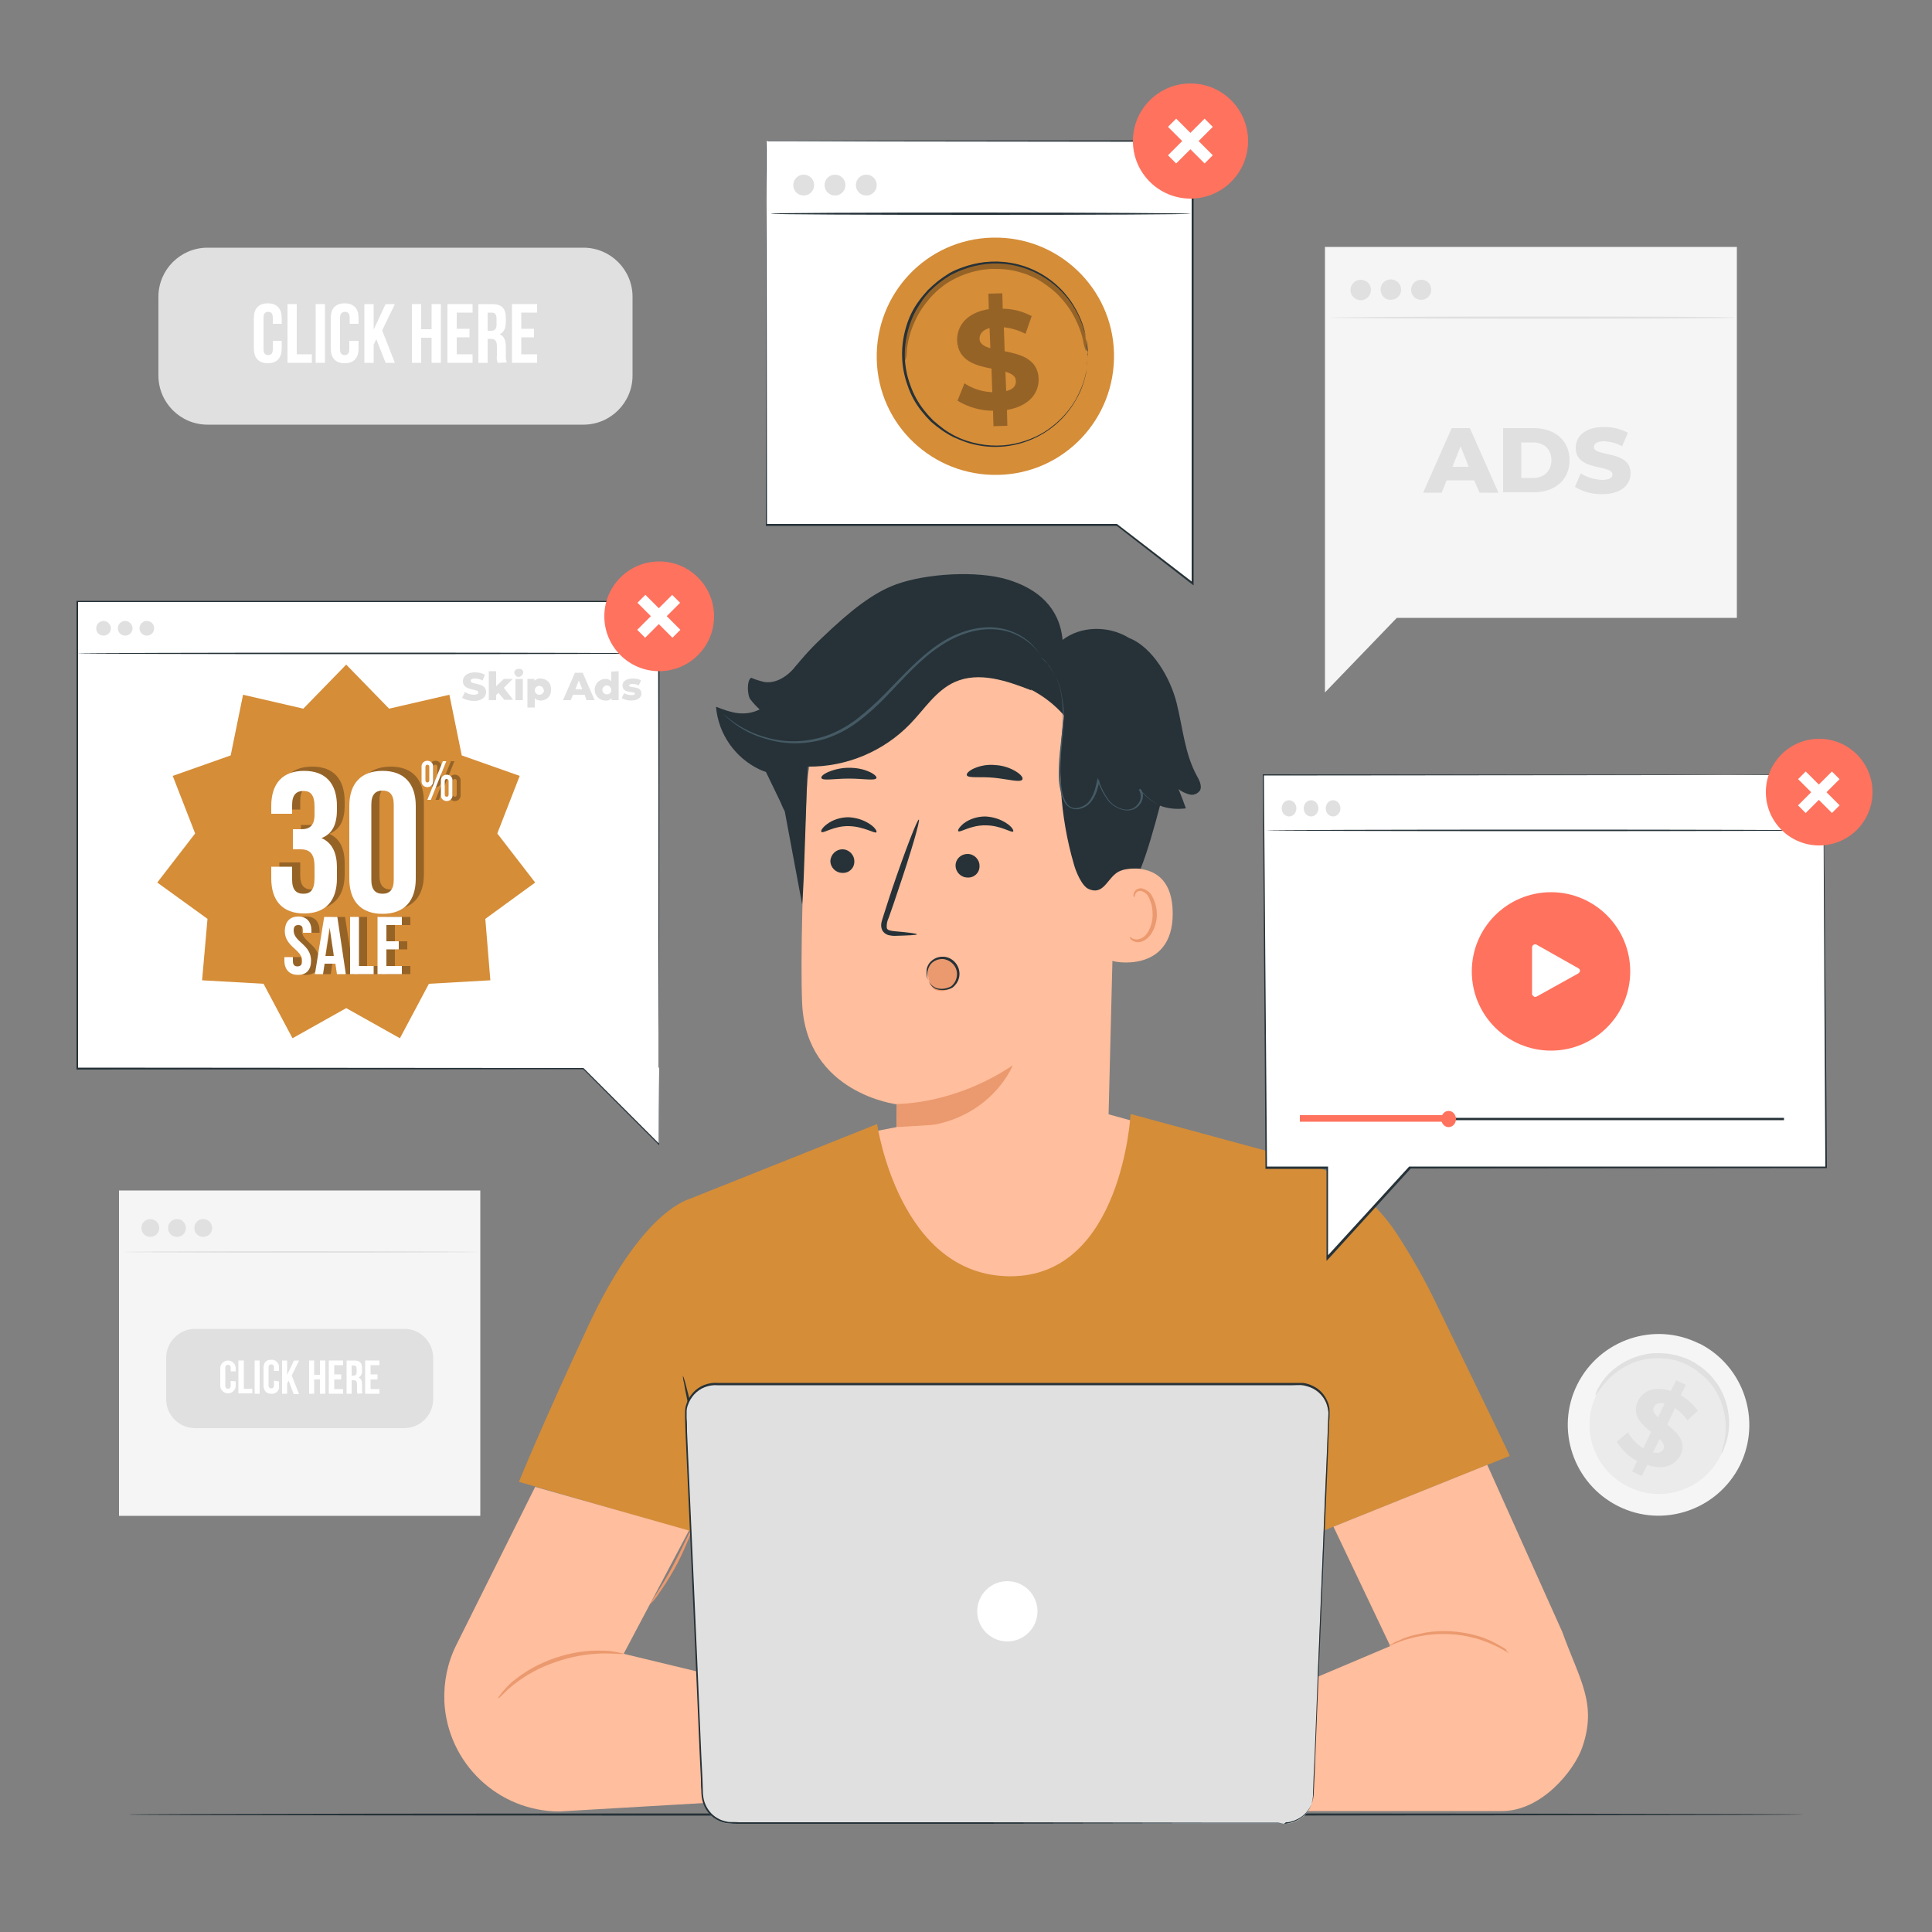 <?xml version="1.0" encoding="utf-8"?>
<!-- Generator: Adobe Illustrator 24.0.1, SVG Export Plug-In . SVG Version: 6.00 Build 0)  -->
<svg version="1.1" id="Layer_1" xmlns="http://www.w3.org/2000/svg" xmlns:xlink="http://www.w3.org/1999/xlink" x="0px" y="0px"
	 viewBox="0 0 500 500" style="enable-background:new 0 0 500 500;" xml:space="preserve">
<rect x="0" y="0" width="500" height="500" fill="#808080" stroke="none"/>
<style type="text/css">
	.st0{fill:#F5F5F5;}
	.st1{fill:#E0E0E0;}
	.st2{fill:#FFFFFF;}
	.st3{fill:#EBEBEB;}
	.st4{fill:#263238;}
	.st5{fill:#FFBE9D;}
	.st6{fill:#EB996E;}
	.st7{fill:#455A64;}
	.st8{fill:#D58D38;}
	.st9{fill:#FF725E;}
	.st10{opacity:0.3;}
</style>
<g id="freepik--background-complete--inject-52">
	<rect x="30.8" y="308.1" class="st0" width="93.5" height="84.2"/>
	<path class="st1" d="M50.5,343.9h54.1c4.2,0,7.5,3.4,7.5,7.5v10.7c0,4.2-3.4,7.5-7.5,7.5H50.5c-4.2,0-7.5-3.4-7.5-7.5v-10.7
		C43,347.3,46.4,343.9,50.5,343.9z"/>
	<path class="st1" d="M123.8,324c0,0.1-20.6,0.2-46,0.2s-46-0.1-46-0.2s20.6-0.2,46-0.2S123.8,323.9,123.8,324z"/>
	<path class="st1" d="M41.2,317.8c0,1.3-1,2.3-2.3,2.3c-1.3,0-2.3-1-2.3-2.3c0-1.3,1-2.3,2.3-2.3S41.2,316.5,41.2,317.8L41.2,317.8z
		"/>
	<path class="st1" d="M48.1,317.8c0,1.3-1,2.3-2.3,2.3c-1.3,0-2.3-1-2.3-2.3s1-2.3,2.3-2.3c0,0,0,0,0,0
		C47,315.4,48.1,316.5,48.1,317.8C48.1,317.8,48.1,317.8,48.1,317.8z"/>
	<path class="st1" d="M54.9,317.8c0,1.3-1,2.3-2.3,2.3c-1.3,0-2.3-1-2.3-2.3c0-1.3,1-2.3,2.3-2.3S54.9,316.5,54.9,317.8L54.9,317.8z
		"/>
	<path class="st2" d="M61,357.5v1.1c0,1.1-0.9,2-2,2s-2-0.9-2-2v-4.5c0-1.1,0.9-2,2-2s2,0.9,2,2v0.8h-1.3v-0.9
		c0-0.6-0.3-0.8-0.7-0.8s-0.7,0.2-0.7,0.8v4.6c0,0.6,0.3,0.8,0.7,0.8s0.7-0.2,0.7-0.8v-1.2L61,357.5z"/>
	<path class="st2" d="M61.8,352.1h1.3v7.3h2.2v1.2h-3.6V352.1z"/>
	<path class="st2" d="M65.9,352.1h1.3v8.6h-1.3V352.1z"/>
	<path class="st2" d="M72.2,357.5v1.1c0.2,1-0.5,2-1.6,2.1c-0.1,0-0.3,0-0.4,0c-1.3,0-2-0.8-2-2.2v-4.5c0-1.4,0.7-2.1,2-2.1
		c1-0.1,1.9,0.7,2,1.7c0,0.1,0,0.3,0,0.4v0.8h-1.3v-0.9c0-0.6-0.3-0.8-0.7-0.8s-0.7,0.2-0.7,0.8v4.6c0,0.6,0.3,0.8,0.7,0.8
		s0.7-0.2,0.7-0.8v-1.2L72.2,357.5z"/>
	<path class="st2" d="M74.7,357.3l-0.4,0.8v2.6H73v-8.6h1.3v3.7l1.8-3.7h1.3l-1.9,3.9l1.9,4.8h-1.4L74.7,357.3z"/>
	<path class="st2" d="M81.3,360.7h-1.3v-8.6h1.3v3.7h1.5v-3.7h1.4v8.6h-1.4V357h-1.5V360.7z"/>
	<path class="st2" d="M86.5,355.7h1.8v1.3h-1.8v2.5h2.3v1.2h-3.7v-8.6h3.7v1.2h-2.3V355.7z"/>
	<path class="st2" d="M92.5,360.7c-0.1-0.3-0.1-0.7-0.1-1v-1.4c0-0.8-0.3-1.1-0.9-1.1H91v3.5h-1.3v-8.6h2c1.4,0,2,0.6,2,2v0.7
		c0.1,0.7-0.3,1.4-0.9,1.7c0.7,0.3,0.9,0.9,0.9,1.8v1.3c0,0.3,0,0.7,0.1,1L92.5,360.7z M91,353.4v2.6h0.5c0.5,0,0.8-0.2,0.8-0.9
		v-0.8c0-0.6-0.2-0.9-0.7-0.9L91,353.4z"/>
	<path class="st2" d="M95.9,355.7h1.8v1.3h-1.8v2.5h2.3v1.2h-3.7v-8.6h3.7v1.2h-2.3V355.7z"/>
	<path class="st1" d="M53.7,64.1H151c7,0,12.7,5.7,12.7,12.7v20.4c0,7-5.7,12.7-12.7,12.7H53.7c-7,0-12.7-5.7-12.7-12.7V76.8
		C41,69.8,46.7,64.1,53.7,64.1z"/>
	<path class="st2" d="M72.9,88.2v2c0,2.4-1.2,3.8-3.6,3.8s-3.6-1.4-3.6-3.8v-7.9c0-2.4,1.2-3.8,3.6-3.8s3.6,1.4,3.6,3.8v1.5h-2.3
		v-1.6c0-1.1-0.5-1.5-1.2-1.5s-1.2,0.4-1.2,1.5v8.2c0,1.1,0.5,1.5,1.2,1.5s1.2-0.4,1.2-1.5v-2.2H72.9z"/>
	<path class="st2" d="M74.4,78.7h2.4v13h3.9v2.2h-6.3V78.7z"/>
	<path class="st2" d="M81.7,78.7h2.4v15.2h-2.4V78.7z"/>
	<path class="st2" d="M92.8,88.2v2c0,2.4-1.2,3.8-3.6,3.8s-3.6-1.4-3.6-3.8v-7.9c0-2.4,1.2-3.8,3.6-3.8s3.6,1.4,3.6,3.8v1.5h-2.3
		v-1.6c0-1.1-0.5-1.5-1.2-1.5S88,81.1,88,82.2v8.2c0,1.1,0.5,1.5,1.2,1.5s1.2-0.4,1.2-1.5v-2.2H92.8z"/>
	<path class="st2" d="M97.4,87.8l-0.7,1.4v4.7h-2.4V78.7h2.4v6.6l3.1-6.6h2.4l-3.3,6.8l3.3,8.4h-2.4L97.4,87.8z"/>
	<path class="st2" d="M109,93.9h-2.4V78.7h2.4v6.5h2.7v-6.5h2.4v15.2h-2.4v-6.5H109V93.9z"/>
	<path class="st2" d="M118.2,85.1h3.3v2.2h-3.3v4.4h4.1v2.2h-6.5V78.7h6.5v2.2h-4.1V85.1z"/>
	<path class="st2" d="M128.8,93.9c-0.2-0.6-0.3-1.2-0.2-1.9v-2.4c0-1.4-0.5-1.9-1.6-1.9h-0.8v6.2h-2.4V78.7h3.6
		c2.5,0,3.5,1.2,3.5,3.5v1.2c0,1.6-0.5,2.6-1.6,3.1c1.2,0.5,1.6,1.7,1.6,3.2V92c0,0.6,0,1.3,0.3,1.8L128.8,93.9z M126.2,80.9v4.7
		h0.9c0.9,0,1.4-0.4,1.4-1.6v-1.5c0-1.1-0.4-1.6-1.2-1.6L126.2,80.9z"/>
	<path class="st2" d="M134.9,85.1h3.3v2.2h-3.3v4.4h4.1v2.2h-6.5V78.7h6.5v2.2h-4.1V85.1z"/>
	<polygon class="st0" points="342.9,63.9 342.9,159.9 342.9,179.2 361.5,159.9 449.5,159.9 449.5,63.9 	"/>
	<path class="st1" d="M449,82.2c0,0.2-23.5,0.3-52.5,0.3S344,82.3,344,82.2s23.5-0.3,52.5-0.3S449,82,449,82.2z"/>
	<path class="st1" d="M354.8,75c0,1.5-1.2,2.7-2.6,2.7c-1.5,0-2.7-1.2-2.7-2.6c0-1.5,1.2-2.7,2.6-2.7c0,0,0,0,0,0
		C353.6,72.4,354.8,73.5,354.8,75z"/>
	<path class="st1" d="M362.6,75c0,1.5-1.2,2.6-2.7,2.6c-1.5,0-2.6-1.2-2.6-2.7c0-1.5,1.2-2.6,2.7-2.6c0,0,0,0,0,0
		C361.5,72.4,362.6,73.5,362.6,75z"/>
	<path class="st1" d="M370.4,75c0,1.5-1.2,2.6-2.6,2.6c-1.5,0-2.6-1.2-2.6-2.6c0-1.5,1.2-2.6,2.6-2.6
		C369.3,72.4,370.4,73.5,370.4,75z"/>
	<path class="st1" d="M381.5,124.3h-7.1l-1.3,3.2h-4.8l7.4-16.7h4.7l7.4,16.7h-4.9L381.5,124.3z M380.1,120.8l-2.1-5.3l-2.1,5.3
		H380.1z"/>
	<path class="st1" d="M389,110.8h7.9c5.5,0,9.3,3.2,9.3,8.3s-3.8,8.3-9.3,8.3H389V110.8z M396.7,123.7c2.8,0,4.8-1.7,4.8-4.6
		s-1.9-4.6-4.8-4.6h-3v9.2L396.7,123.7z"/>
	<path class="st1" d="M407.6,126l1.5-3.5c1.7,1.1,3.6,1.6,5.5,1.7c2,0,2.7-0.6,2.7-1.4c0-2.7-9.5-0.7-9.5-6.9c0-3,2.4-5.4,7.4-5.4
		c2.1,0,4.2,0.5,6.1,1.5l-1.5,3.5c-1.4-0.8-3-1.2-4.6-1.3c-2,0-2.7,0.7-2.7,1.5c0,2.6,9.5,0.7,9.5,6.8c0,2.9-2.4,5.4-7.4,5.4
		C412.1,127.9,409.7,127.3,407.6,126z"/>
	<path class="st0" d="M450.3,379.2c-5.8,11.6-19.9,16.4-31.5,10.6c-11.6-5.8-16.4-19.9-10.6-31.5c5.8-11.6,19.9-16.4,31.5-10.6
		c0,0,0,0,0.1,0C451.3,353.5,456,367.6,450.3,379.2z"/>
	<path class="st3" d="M445.3,376.7c-4.4,8.9-15.2,12.5-24,8c-8.9-4.4-12.5-15.2-8-24c4.4-8.9,15.2-12.5,24-8c0,0,0,0,0,0
		C446.1,357.1,449.7,367.8,445.3,376.7z"/>
	<path class="st1" d="M445.5,376.2c0.1-0.7,0.3-1.4,0.5-2.1c0.9-3.2,0.8-6.6-0.1-9.8c-0.4-1.5-1-2.9-1.8-4.2
		c-0.9-1.5-1.9-2.8-3.2-3.9c-0.7-0.6-1.4-1.2-2.1-1.7c-0.8-0.5-1.6-1-2.4-1.4c-0.8-0.4-1.7-0.7-2.6-1c-0.9-0.2-1.7-0.4-2.6-0.5
		c-0.9-0.1-1.7-0.1-2.6-0.1c-0.8,0-1.7,0.1-2.5,0.2c-1.5,0.3-3,0.7-4.4,1.4c-3,1.4-5.6,3.6-7.5,6.3c-0.8,1.1-1.2,1.8-1.3,1.8
		c0.1-0.7,0.4-1.5,0.8-2.1c1-1.8,2.3-3.4,3.9-4.7c2.4-2,5.2-3.3,8.2-3.9c0.9-0.2,1.8-0.3,2.7-0.3c0.9,0,1.9,0,2.8,0.1
		c1,0.1,1.9,0.3,2.8,0.5c1,0.3,1.9,0.6,2.8,1c0.9,0.4,1.8,0.9,2.6,1.5c0.8,0.5,1.6,1.1,2.3,1.8c0.7,0.6,1.3,1.3,1.9,2.1
		c0.6,0.7,1.1,1.4,1.5,2.2c0.8,1.4,1.4,3,1.8,4.6c0.3,1.4,0.5,2.8,0.5,4.2c0,2-0.3,4.1-1.1,6C446,375.5,445.6,376.2,445.5,376.2z"/>
	<path class="st1" d="M426.3,379.1l-1.4,2.9l-2.5-1.2l1.3-2.7c-2.2-1.1-4-2.9-5.3-5l2.9-2.4c1,1.7,2.3,3.1,4,4.1l2-4.2
		c-2.5-2-5.1-4.4-3.4-8c1.3-2.7,4.3-4,8.5-2.6l1.4-2.8l2.5,1.2l-1.3,2.7c1.7,1,3.2,2.3,4.4,4l-2.7,2.5c-0.9-1.3-1.9-2.3-3.2-3.2
		l-2,4.3c2.5,2,5.1,4.4,3.4,7.9C433.5,379.2,430.5,380.6,426.3,379.1z M429.1,366.8l1.7-3.6c-1.5-0.3-2.4,0.1-2.8,1
		S428.2,366,429.1,366.8L429.1,366.8z M430.5,375c0.4-0.9-0.1-1.7-1-2.6l-1.7,3.5C429.3,376.2,430.1,375.8,430.5,375L430.5,375z"/>
</g>
<g id="freepik--Desk--inject-52">
	<path class="st4" d="M466.8,469.6c0,0.1-97,0.3-216.8,0.3s-216.8-0.1-216.8-0.3s97-0.3,216.8-0.3S466.8,469.4,466.8,469.6z"/>
</g>
<g id="freepik--Character--inject-52">
	<path class="st5" d="M288.9,208.4l-2.3,92.1c-0.4,15.7-4.1,38.6-28.9,36.9l0,0c-21.4-3.1-26.3-23.6-25.9-38.2
		c0.2-6.9,0.3-12.7,0.3-13.4c0,0-23.4-2.8-24.5-26c-0.5-11.2,0.2-34.5,1.2-55.5c1-22.6,19.2-40.6,41.8-41.4l2.2-0.1
		C277,163.3,290.1,184.2,288.9,208.4z"/>
	<path class="st6" d="M232.1,285.7c0,0,14.7,0.3,30-10c0,0-6.8,17.3-30.1,16L232.1,285.7z"/>
	<path class="st4" d="M248,215.1c0.4,0.5,3.2-1.6,7.1-1.5c3.9,0,6.7,2,7.1,1.6c0.2-0.2-0.2-1.1-1.5-2c-1.7-1.2-3.7-1.8-5.7-1.9
		c-2,0-4,0.6-5.6,1.8C248.2,214.1,247.8,214.9,248,215.1z"/>
	<path class="st4" d="M247.3,224c0,1.7,1.4,3.1,3.1,3.1c1.7,0.1,3.1-1.2,3.1-2.9c0,0,0-0.1,0-0.1c0-1.7-1.4-3.1-3.1-3.1
		C248.7,221,247.3,222.3,247.3,224C247.3,223.9,247.3,224,247.3,224z"/>
	<path class="st4" d="M237.3,241.8c0-0.2-2.2-0.5-5.8-0.8c-0.9-0.1-1.8-0.2-2-0.8c-0.1-0.9,0.1-1.9,0.5-2.7c0.8-2.2,1.6-4.6,2.4-7
		c3.4-10,5.8-18.3,5.4-18.4s-3.5,7.9-6.9,17.9c-0.8,2.5-1.6,4.8-2.3,7.1c-0.3,1.1-0.9,2.2-0.3,3.6c0.3,0.6,0.9,1.1,1.6,1.3
		c0.5,0.1,1,0.2,1.6,0.2C235,242.1,237.3,242,237.3,241.8z"/>
	<path class="st4" d="M250.2,200.6c0.3,0.9,3.5,0.3,7.2,0.7s6.8,1.3,7.2,0.4c0.2-0.4-0.3-1.2-1.6-2c-1.6-1-3.5-1.6-5.4-1.7
		c-1.9-0.2-3.8,0.1-5.6,0.9C250.7,199.5,250.1,200.2,250.2,200.6z"/>
	<path class="st4" d="M212.6,201.4c0.4,0.7,3.4,0.1,7.1,0.1s6.7,0.6,7.1-0.1c0.2-0.3-0.4-1-1.7-1.6c-1.7-0.8-3.5-1.1-5.4-1.1
		c-1.9,0-3.7,0.4-5.4,1.1C213,200.4,212.4,201,212.6,201.4z"/>
	<path class="st5" d="M287.6,225.7c0.4-0.2,15.8-5.3,15.9,10.6s-15.9,12.7-16,12.2S287.6,225.7,287.6,225.7z"/>
	<path class="st6" d="M292.4,242.5c0.1,0,0.3,0.2,0.7,0.4c0.7,0.3,1.4,0.3,2.1,0c1.7-0.6,3.1-3.3,3.1-6.2c0-1.4-0.2-2.7-0.8-4
		c-0.3-1-1.1-1.8-2.1-2.1c-0.7-0.2-1.3,0.2-1.6,0.8c-0.2,0.4-0.1,0.8-0.2,0.8s-0.4-0.3-0.2-0.9c0.1-0.4,0.3-0.7,0.6-1
		c0.4-0.3,1-0.5,1.5-0.4c1.3,0.3,2.4,1.2,2.9,2.5c0.7,1.4,1,2.9,1,4.4c-0.1,3.2-1.7,6.2-4,6.9c-0.9,0.3-1.8,0.1-2.5-0.4
		C292.4,242.9,292.3,242.5,292.4,242.5z"/>
	<path class="st4" d="M309.7,200.7c-3.1-5.7-3.6-12.4-5.2-18.8s-6.2-14.4-12.3-16.8c-5.4-3.3-12.5-3.1-17.2,0.5
		c-0.8-8.3-6.3-13.2-14.2-15.6s-21-1.6-28.8,1.2c-6.1,2.2-12,6.9-19.3,13.9c-3.1,2.9-5.9,6.1-8.5,9.5l-7.8,21.4l5.6,11.6
		c0.3,0.8,0.7,1.6,1.1,2.4l0,0l4.5,24.1c0.6-6.5,1-29.2,1.5-35.7c9.9,0.1,19.5-3.9,26.4-11c3.7-3.8,6.7-8.7,11.6-10.9
		c6.3-2.8,13.5-0.3,19.9,2.2l-0.3-0.3c3.3,1.7,6.3,4,8.7,6.8c-1.9,12.8-1.1,26,2.5,38.4c0.5,1.9,2.1,5.8,3.9,6.5
		c3.5,1.5,4.6-2.1,6.8-3.9c1.6-1.4,4-1.5,6.6-1.4c1.6-3.9,3.5-10.5,5-16.3c2.1,0.8,4.4,1,6.7,0.7c-0.6-1.7-1.2-3.3-1.9-5
		c0.8,0.7,1.8,1.1,2.8,1.4c1.1,0.3,2.2-0.2,2.8-1.1C311.1,203.4,310.4,201.9,309.7,200.7z"/>
	<path class="st7" d="M269.2,170c0.8,0.7,1.6,1.4,2.2,2.2c1.8,2.3,2.9,5,3.3,7.8c0.3,2,0.4,3.9,0.4,5.9c-0.1,2.1-0.3,4.4-0.6,6.8
		c-0.3,2.5-0.5,5.1-0.5,7.6c0,1.3,0.1,2.7,0.4,4c0.2,1.4,0.7,2.8,1.5,3.9c0.8,0.9,2,1.4,3.2,1.2c1.1-0.2,2.2-0.7,3-1.6
		c1.6-1.7,2-3.9,2.5-5.8l-0.5,0.1c0.6,1.8,1.5,3.5,2.6,5c1.1,1.4,2.7,2.3,4.4,2.6c0.8,0.1,1.7,0,2.4-0.3c0.7-0.3,1.3-0.9,1.7-1.5
		c0.4-0.6,0.6-1.3,0.6-2c0-0.7-0.2-1.3-0.7-1.8l-0.2,0.2c1.3,1.6,3,3,4.8,3.9c0.5,0.2,1,0.5,1.5,0.7c0.2,0.1,0.4,0.1,0.5,0.2
		c-0.2-0.1-0.3-0.2-0.5-0.2c-0.3-0.2-0.9-0.4-1.5-0.7c-1.8-1-3.4-2.4-4.7-4l-0.3,0.2c0.7,1,0.7,2.4,0,3.4c-0.4,0.6-0.9,1.1-1.5,1.4
		c-0.7,0.3-1.4,0.4-2.2,0.3c-1.6-0.3-3.1-1.2-4.1-2.5c-1.1-1.5-1.9-3.1-2.5-4.9l-0.3-0.8l-0.2,0.8c-0.4,1.9-0.9,4-2.3,5.6
		c-0.7,0.7-1.7,1.2-2.7,1.4c-1,0.2-2.1-0.2-2.7-1c-0.8-1.1-1.2-2.4-1.4-3.7c-0.2-1.3-0.3-2.6-0.4-3.9c0-2.5,0.1-5,0.4-7.5
		c0.2-2.4,0.5-4.7,0.5-6.9c0.1-2-0.1-4-0.5-6c-0.4-2.9-1.6-5.6-3.5-7.9C270.9,171.3,270.1,170.6,269.2,170z"/>
	<path class="st4" d="M212.6,215.3c0.4,0.5,3.2-1.6,7.1-1.5s6.7,2,7.1,1.6c0.2-0.2-0.2-1.1-1.5-2c-1.7-1.2-3.7-1.8-5.7-1.9
		c-2,0-4,0.6-5.6,1.8C212.8,214.2,212.3,215.1,212.6,215.3z"/>
	<path class="st4" d="M214.9,222.8c0,1.7,1.4,3.1,3.1,3.1c1.7,0.1,3.1-1.2,3.1-2.9c0,0,0-0.1,0-0.1c0-1.7-1.4-3.1-3.1-3.1
		C216.4,219.8,215,221.1,214.9,222.8C214.9,222.8,214.9,222.8,214.9,222.8z"/>
	<path class="st4" d="M206.2,172.1c-2,2.6-5.1,4.9-8.4,4.4c-1.2-0.3-2.3-0.6-3.4-1.1c-1.2,0.7-1,4.6-0.2,5.6
		c0.7,0.9,1.5,1.8,2.4,2.6c-3.9,1.9-7.3,0.9-11.3-0.7c0.6,7.1,5,13.3,11.4,16.3c2,0.9,4.5,1.4,6.4,0.3c1.7-1,2.4-3,2.9-4.9
		c2-6.9,3.1-14.1,3.4-21.2L206.2,172.1z"/>
	<path class="st6" d="M240.7,249.6c0.6-1,1.6-1.7,2.8-1.7c1.1,0,2-0.1,2.8,0.6c1.5,1.5,2,3.8,1.1,5.7c-1,1.9-3.3,2.8-5.3,2
		c-1.9-0.9-2.6-5.7-1.3-7.4"/>
	<path class="st4" d="M240,253.1c0.2,0.3,0.3,0.6,0.4,0.9c0.4,0.8,1.1,1.4,1.9,1.7c1.3,0.4,2.6,0.2,3.8-0.4c1.7-1.3,2.1-3.8,0.8-5.5
		c-0.7-0.9-1.6-1.4-2.7-1.6c-1.3-0.1-2.6,0.4-3.4,1.4c-0.5,0.7-0.8,1.6-0.8,2.5C239.9,252.7,240.1,253.1,240,253.1
		c-0.1,0-0.1-0.1-0.1-0.3c-0.1-0.2-0.1-0.5-0.1-0.8c-0.1-1,0.1-1.9,0.7-2.7c0.9-1.2,2.3-1.8,3.8-1.7c2.4,0.2,4.2,2.4,4,4.8
		c-0.1,1.3-0.8,2.4-1.8,3.2c-1.3,0.7-2.8,0.8-4.1,0.4c-0.9-0.3-1.7-1.1-2-2c-0.1-0.2-0.2-0.5-0.2-0.7C240,253.2,240,253.1,240,253.1
		z"/>
	<path class="st7" d="M269.4,169.9c-0.7-1.1-1.4-2.1-2.4-3c-2.6-2.3-5.9-3.8-9.3-4c-2.4-0.2-4.8,0.1-7.1,0.8c-2.6,0.8-5.1,2-7.4,3.6
		c-4.9,3.2-9.1,8-13.8,12.9c-2.3,2.4-4.7,4.6-7.4,6.6c-2.5,1.9-5.2,3.3-8.1,4.3c-5,1.6-10.4,1.7-15.4,0.2c-3.4-0.9-6.6-2.5-9.3-4.7
		l-1.3-1.1c-0.4-0.3-0.6-0.6-0.9-0.9l-0.5-0.5c-0.1-0.1-0.2-0.2-0.2-0.2l0.2,0.2l0.5,0.5c0.2,0.2,0.5,0.5,0.9,0.8l1.3,1
		c2.8,2.1,5.9,3.6,9.3,4.5c5,1.4,10.2,1.2,15.1-0.4c2.9-1,5.6-2.5,8-4.3c2.6-2,5-4.2,7.3-6.5c4.7-4.8,9-9.6,13.9-12.9
		c2.3-1.6,4.8-2.8,7.5-3.6c2.3-0.7,4.8-1,7.2-0.8c3.5,0.3,6.9,1.8,9.4,4.2c0.7,0.7,1.3,1.4,1.8,2.2c0.1,0.3,0.3,0.5,0.4,0.6
		S269.4,169.9,269.4,169.9z"/>
	<polygon class="st5" points="223.2,293.4 232,291.7 286.6,288.3 298.2,291.5 296.7,319.8 270.4,336.5 244.9,336 228.8,321.4 
		225.3,307 	"/>
	<path class="st8" d="M372,338c-3.1-6.5-6.6-12.7-10.5-18.7c-6.3-9.6-15.8-16.6-26.9-19.6l-42-11.4c0,0-2.2,42-31.1,42
		S227,290.9,227,290.9l-48.6,19.4c-1.7,0.6-12.9,4.5-26.1,32.7c-12.5,26.8-18,40.5-18,40.5l50.1,14.5l3.1,45.1l-1.1,25.7l152.1-0.3
		l-0.9-29.4l0.6-45.1l1.9,3.1l50.6-20.3C390.8,376.7,384.3,363.4,372,338z"/>
	<path class="st4" d="M339,365.2c0.2,0,0.1,16.3-0.3,36.4s-0.9,36.4-1.1,36.4s-0.1-16.3,0.3-36.4S338.8,365.2,339,365.2z"/>
	<path class="st4" d="M176.7,356c0.3,0.5,0.4,1.1,0.6,1.7c0.3,1.1,0.7,2.7,1.2,4.6c0.9,3.9,2.1,9.4,3.2,15.5s1.9,11.6,2.4,15.6
		c0.2,2,0.4,3.6,0.5,4.8c0.1,0.6,0.1,1.2,0.1,1.8c-0.2-0.6-0.3-1.1-0.4-1.7c-0.2-1.3-0.4-2.9-0.8-4.7c-0.6-4-1.5-9.5-2.6-15.6
		s-2.2-11.5-3-15.5c-0.4-1.9-0.7-3.4-0.9-4.7C176.8,357.2,176.8,356.6,176.7,356z"/>
	<path class="st5" d="M138.5,384.8l-20.4,40.9c-2.3,4.6-3.3,9.6-3.1,14.7l0,0c0.8,15.9,13.9,28.4,29.8,28.4l58.4-3.4l2.6-26.7
		L161.4,428l16.9-31.9L138.5,384.8z"/>
	<path class="st6" d="M161.4,428c0,0.2-2-0.1-5.2-0.1c-4.2,0.1-8.4,0.8-12.3,2.2c-4,1.3-7.7,3.3-11,5.9c-2.5,2-3.7,3.6-3.9,3.5
		s0.2-0.5,0.7-1.2c0.8-1,1.7-2,2.7-2.9c3.3-2.8,7.1-4.9,11.2-6.3c4.1-1.4,8.4-2.1,12.7-1.9c1.3,0,2.6,0.2,3.9,0.5
		C160.5,427.7,161,427.9,161.4,428z"/>
	<path class="st6" d="M178.9,395.9c-0.2,1.1-0.5,2.1-1,3.1c-1,2.4-2.1,4.8-3.4,7.1c-1.3,2.3-2.7,4.5-4.2,6.6
		c-0.6,0.9-1.3,1.8-2.1,2.5c-0.2-0.1,2.8-4.1,5.7-9.5S178.7,395.8,178.9,395.9z"/>
	<path class="st5" d="M388.7,468.7h-68.6v-25.9l39.7-16.8l-14.7-30.9l39.8-16l19.4,43.2c4.5,12.5,9.1,18.5,5.2,29.9
		C407.4,458.2,399,468.7,388.7,468.7z"/>
	<path class="st5" d="M194.4,437.2h11.4c0,0,25.8-9.3,31.1-8.4c4.8,0.8,22.3,12.4,25.7,14.7c0.4,0.3,0.7,0.6,0.8,1.1l0,0
		c0.7,1.9-0.2,4-2.1,4.8l-0.4,0.1l0.1,0.5c0.2,0.7,0.3,1.4,0.3,2.1c-0.1,1.4-1.3,2.4-2.7,2.3c-0.8-0.1-1.6-0.5-2-1.2l0.7,1.2
		c0.3,0.5,0.4,1,0.4,1.6l-0.1,1.1c-0.1,1.2-0.9,2.2-2,2.6l0,0c-1.1,0.3-2.2,0-3-0.8c-2.2-2.4-7-7.3-10.3-7.9
		c-3.5-0.4-7.1-0.6-10.6-0.5c-1.5,0-2.8,0.9-3.3,2.3l0,0c1.9,0.1,15.3,7.1,20.1,9.6c1.5,0.7,2.5,2.2,2.8,3.8c0.2,1.5-0.6,3-3.5,2.4
		c-6.3-1.5-17.6-6.7-17.6-6.7s-5.9-1.7-9.6,1c-5.3,3.8-7.8,5.1-12.4,3.6c-2.8-0.9-5.5-2.2-8-3.7l-9-0.9
		C191.2,461.8,182.7,440.5,194.4,437.2z"/>
	<path class="st6" d="M228.5,441.6c0,0.1,1.8-0.5,4.9-0.7c8-0.5,15.7,2.8,20.9,8.9c1,1.3,2,2.6,2.9,4c-0.1-0.4-0.3-0.8-0.6-1.2
		c-0.6-1.1-1.3-2.1-2-3c-5.1-6.4-13-9.7-21.2-9c-1.2,0.1-2.4,0.3-3.6,0.6C229.3,441.3,228.9,441.4,228.5,441.6z"/>
	<path class="st6" d="M231.2,435.3c1.6-0.5,3.3-0.8,5.1-0.9c4.1,0,8.2,1.1,11.7,3.3c3.5,2.2,6.7,4.9,9.5,8l2.6,2.8
		c0.3,0.4,0.6,0.7,1,1c-0.3-0.4-0.5-0.8-0.9-1.1c-0.6-0.7-1.4-1.7-2.5-2.9c-2.7-3.2-5.9-5.9-9.5-8.2c-3.6-2.2-7.8-3.4-12-3.2
		c-1.3,0.1-2.5,0.3-3.8,0.7c-0.3,0.1-0.7,0.2-1,0.4C231.3,435.2,231.2,435.3,231.2,435.3z"/>
	<path class="st5" d="M336.9,438h-11.5c0,0-25.8-9.3-31.1-8.4c-4.8,0.8-22.3,12.4-25.7,14.7c-0.4,0.3-0.7,0.6-0.8,1.1l0,0
		c-0.7,1.9,0.2,4,2.1,4.8l0.4,0.1l-0.1,0.5c-0.2,0.7-0.3,1.4-0.3,2.1c0.1,1.4,1.3,2.4,2.7,2.3c0.8-0.1,1.6-0.5,2-1.2l-0.7,1.2
		c-0.3,0.5-0.4,1-0.4,1.6l0.1,1.1c0.1,1.2,0.9,2.2,2,2.6l0,0c1.1,0.4,2.2,0,3-0.8c2.2-2.5,7-7.3,10.3-7.9c3.5-0.4,7.1-0.6,10.6-0.5
		c1.5,0,2.8,0.9,3.3,2.3l0,0c-1.9,0.1-15.3,7.1-20.1,9.6c-1.5,0.7-2.5,2.2-2.8,3.8c-0.2,1.5,0.6,3,3.5,2.4
		c6.3-1.5,17.6-6.7,17.6-6.7s5.9-1.7,9.6,1c5.3,3.8,7.8,5.1,12.4,3.6c2.8-0.9,5.5-2.2,8-3.7l9-0.9C340,462.6,348.5,441.3,336.9,438z
		"/>
	<path class="st6" d="M302.8,442.4c0,0.1-1.8-0.5-4.9-0.7c-8-0.6-15.8,2.8-20.9,8.9c-2,2.3-2.8,4-2.9,4c0.1-0.4,0.3-0.8,0.6-1.2
		c0.6-1.1,1.3-2.1,2-3c5.1-6.4,13-9.7,21.2-9c1.2,0.1,2.4,0.3,3.6,0.6C301.9,442.1,302.3,442.2,302.8,442.4z"/>
	<path class="st6" d="M300,436.1c-1.6-0.5-3.3-0.8-5-0.9c-4.1,0-8.2,1.1-11.7,3.3c-3.5,2.2-6.7,4.9-9.5,8l-2.6,2.8
		c-0.3,0.4-0.6,0.7-1,1c0.3-0.4,0.5-0.8,0.9-1.1c0.6-0.7,1.4-1.7,2.5-2.9c2.7-3.2,5.9-5.9,9.5-8.2c3.6-2.2,7.8-3.4,12-3.2
		c1.3,0.1,2.5,0.3,3.7,0.7c0.3,0.1,0.7,0.2,1,0.4C299.8,436,299.9,436.1,300,436.1z"/>
	<path class="st6" d="M390.5,427.8c-0.1,0.1-1.5-1-4.2-2.2c-0.7-0.3-1.4-0.6-2.2-0.9s-1.7-0.6-2.6-0.8c-4.1-1.1-8.4-1.3-12.6-0.7
		c-1,0.2-1.9,0.3-2.7,0.5c-0.8,0.2-1.6,0.4-2.3,0.6c-2.8,0.9-4.4,1.8-4.5,1.7c0.3-0.3,0.7-0.5,1.1-0.7c0.4-0.3,0.9-0.5,1.4-0.7
		c0.6-0.3,1.2-0.5,1.9-0.8c0.8-0.3,1.6-0.5,2.4-0.7c0.9-0.2,1.8-0.4,2.8-0.6c4.3-0.7,8.6-0.4,12.8,0.7c1,0.3,1.9,0.5,2.7,0.9
		c0.8,0.3,1.5,0.6,2.2,1c0.7,0.3,1.3,0.7,1.8,1c0.4,0.2,0.9,0.5,1.3,0.8C389.8,427.3,390.2,427.5,390.5,427.8z"/>
	<path class="st1" d="M332.3,472H189.4c-4.1,0-7.4-3.2-7.6-7.3l-4.3-98.4c-0.2-4.2,3.1-7.7,7.2-7.9c0.1,0,0.2,0,0.3,0h151.2
		c4.2,0,7.6,3.4,7.6,7.6c0,0.1,0,0.2,0,0.3l-4,98.4C339.7,468.8,336.3,472,332.3,472z"/>
	<path class="st4" d="M332.3,472c0.5,0,0.9-0.1,1.4-0.2c1.3-0.3,2.6-0.9,3.6-1.8c1.7-1.5,2.6-3.6,2.5-5.9c0.1-2.6,0.2-5.6,0.4-9
		c0.5-13.6,1.3-33.3,2.3-57.7c0.2-6.1,0.5-12.5,0.8-19.1c0.1-3.3,0.3-6.7,0.4-10.2c0-0.9,0.1-1.8,0.1-2.6c-0.1-0.9-0.3-1.7-0.6-2.5
		c-0.7-1.6-1.9-2.9-3.5-3.7c-0.8-0.4-1.6-0.6-2.5-0.8c-0.9-0.1-1.8,0-2.7,0h-40.3H189.2h-3.5c-1.1-0.1-2.3,0.1-3.3,0.5
		c-2.1,0.8-3.7,2.6-4.4,4.7c-0.2,0.5-0.3,1.1-0.3,1.6c0,0.5,0,1.1,0,1.7c0.1,1.1,0.1,2.3,0.1,3.4l0.3,6.8c0.4,9.1,0.8,18,1.2,26.7
		c0.8,17.5,1.5,34.4,2.2,50.5c0.1,2,0.2,4,0.3,6c0,1,0.1,2,0.1,3c0,1,0.1,1.9,0.4,2.9c0.6,1.8,1.8,3.4,3.5,4.3
		c0.8,0.5,1.7,0.7,2.6,0.9c0.9,0.1,1.9,0,2.8,0.1h22.2h39.9l57.7,0.1l15.7,0h4.1L332.3,472l-1.4-0.1h-4.1h-15.7l-57.7,0.1h-39.9
		h-22.2c-1,0-1.9,0-2.9-0.1c-3.1-0.4-5.6-2.5-6.5-5.5c-0.3-1-0.4-2-0.4-3c-0.1-1-0.1-2-0.1-3c-0.1-2-0.2-4-0.3-6
		c-0.7-16.1-1.4-33-2.2-50.5c-0.4-8.8-0.8-17.7-1.2-26.7c-0.1-2.3-0.2-4.5-0.3-6.8l-0.1-3.4c0-0.6,0-1.2,0-1.7
		c0-0.6,0.1-1.2,0.3-1.8c0.7-2.3,2.4-4.2,4.7-5.1c1.1-0.4,2.3-0.6,3.5-0.5h3.5h104.8h40.3c0.9,0,1.8,0,2.8,0
		c0.9,0.1,1.8,0.4,2.6,0.8c1.7,0.8,3,2.2,3.7,3.9c0.4,0.8,0.6,1.7,0.6,2.6c0,0.9,0,1.8-0.1,2.6c-0.1,3.5-0.3,6.9-0.4,10.2
		c-0.3,6.7-0.5,13-0.8,19.1c-1,24.3-1.9,44-2.4,57.7c-0.1,3.4-0.3,6.4-0.4,9c0,2.3-0.9,4.4-2.6,5.9c-1,0.9-2.3,1.5-3.6,1.8
		c-0.3,0.1-0.7,0.1-1,0.1L332.3,472z"/>
	<path class="st2" d="M268.5,417c0,4.3-3.5,7.8-7.8,7.8s-7.8-3.5-7.8-7.8c0-4.3,3.5-7.8,7.8-7.8h0C265,409.2,268.5,412.7,268.5,417z
		"/>
</g>
<g id="freepik--ad-3--inject-52">
	<polygon class="st2" points="471.9,200.6 326.9,200.6 327.7,302.2 343.5,302.2 343.5,325.6 365,302.2 472.6,302.2 	"/>
	<path class="st4" d="M471.9,200.6c0,0,0,0.6,0,1.8s0,3,0.1,5.3c0,4.7,0.1,11.5,0.2,20.3c0.1,17.6,0.4,43.1,0.6,74.1v0.2h-0.2
		L365,302.4l0.2-0.1l-21.4,23.5l-0.5,0.5v-24.1l0.3,0.3h-16.1v-0.3c-0.2-36.6-0.5-71.1-0.7-101.6v-0.2h0.2l104.9,0.1l29.6,0.1h7.8h2
		L471.9,200.6l-2.7-0.1h-7.9l-29.6,0.1l-104.8,0.1l0.2-0.2c0.2,30.5,0.5,65,0.8,101.6l-0.3-0.2h16.1v23.7l-0.5-0.2l21.4-23.4
		l0.1-0.1h0.2h107.7l-0.2,0.2c-0.2-31-0.3-56.4-0.4-74c0-8.8-0.1-15.7-0.1-20.4c0-2.3,0-4.1,0-5.3S471.9,200.6,471.9,200.6z"/>
	<path class="st4" d="M471.2,214.9c0,0.1-32.1,0.2-71.7,0.2s-71.8-0.1-71.8-0.2s32.1-0.2,71.8-0.2S471.2,214.8,471.2,214.9z"/>
	<ellipse class="st1" cx="333.6" cy="209.2" rx="1.9" ry="2.1"/>
	<ellipse class="st1" cx="339.3" cy="209.2" rx="1.9" ry="2.1"/>
	<ellipse class="st1" cx="345" cy="209.2" rx="1.9" ry="2.1"/>
	<circle class="st9" cx="401.4" cy="251.4" r="20.5"/>
	<path class="st2" d="M396.5,257.3v-12.1c0-0.4,0.3-0.8,0.8-0.8c0.1,0,0.3,0,0.4,0.1l10.8,6.1c0.4,0.2,0.5,0.7,0.3,1
		c-0.1,0.1-0.2,0.2-0.3,0.3l-10.8,6c-0.4,0.2-0.8,0.1-1-0.3C396.5,257.6,396.5,257.5,396.5,257.3z"/>
	<rect x="336.5" y="289.3" class="st4" width="125.2" height="0.6"/>
	<rect x="336.4" y="288.6" class="st9" width="39.1" height="1.7"/>
	<ellipse class="st9" cx="374.9" cy="289.6" rx="1.9" ry="2.1"/>
	<circle class="st9" cx="470.8" cy="205" r="13.8"/>
	
		<rect x="464.6" y="203.6" transform="matrix(0.707 -0.707 0.707 0.707 -7.087 392.957)" class="st2" width="12.4" height="2.8"/>
	
		<rect x="469.4" y="198.8" transform="matrix(0.707 -0.707 0.707 0.707 -7.073 392.948)" class="st2" width="2.8" height="12.4"/>
</g>
<g id="freepik--ad-2--inject-52">
	<polygon class="st2" points="198.4,36.5 198.4,135.8 289.1,135.8 308.7,150.9 308.7,135.8 308.7,131.9 308.7,36.5 	"/>
	<path class="st4" d="M198.4,36.5h2h5.9l22.4-0.1l80-0.1h0.2v0.2c0,31.8,0,69.4,0,109.5v5.5l-0.4-0.3L288.9,136l0.2,0.1h-90.7h-0.2
		v-0.2c0.1-30,0.1-54.8,0.1-72.2c0-8.7,0-15.5,0.1-20.1c0-2.3,0-4.1,0-5.3S198.3,36.5,198.4,36.5c-0.1,0-0.1,0.7-0.1,1.9s0,3,0,5.3
		c0,4.6,0,11.5,0.1,20.1c0,17.3,0.1,42.1,0.1,72l-0.2-0.2H289h0.1l0.1,0.1l19.6,15.1l-0.4,0.2v-5c0-40.1,0-77.6,0-109.5l0.2,0.2
		l-79.9-0.1l-22.4,0h-5.9h-1.5L198.4,36.5z"/>
	<path class="st4" d="M308.1,55.3c0,0.2-24.3,0.3-54.3,0.3s-54.3-0.1-54.3-0.3s24.3-0.3,54.3-0.3S308.1,55.2,308.1,55.3z"/>
	<path class="st1" d="M210.7,47.9c0,1.5-1.2,2.7-2.7,2.7s-2.7-1.2-2.7-2.7c0-1.5,1.2-2.7,2.7-2.7c0,0,0,0,0,0
		C209.5,45.2,210.7,46.4,210.7,47.9z"/>
	<path class="st1" d="M218.8,47.9c0,1.5-1.2,2.7-2.7,2.7s-2.7-1.2-2.7-2.7c0-1.5,1.2-2.7,2.7-2.7c0,0,0,0,0,0
		C217.6,45.2,218.8,46.4,218.8,47.9C218.8,47.9,218.8,47.9,218.8,47.9z"/>
	<path class="st1" d="M226.9,47.9c0,1.5-1.2,2.7-2.7,2.7s-2.7-1.2-2.7-2.7c0-1.5,1.2-2.7,2.7-2.7S226.9,46.4,226.9,47.9
		C226.9,47.9,226.9,47.9,226.9,47.9z"/>
	<path class="st8" d="M288.3,91.4c0.4,17-12.9,31.1-29.9,31.5c-17,0.4-31.1-12.9-31.5-29.9c-0.4-17,12.9-31.1,29.9-31.5
		c0,0,0,0,0.1,0C273.8,61.1,287.9,74.5,288.3,91.4z"/>
	<path class="st8" d="M281,91.6c0.3,12.9-9.9,23.7-22.8,24c-12.9,0.3-23.7-9.9-24-22.8s9.9-23.7,22.8-24c0,0,0,0,0,0
		C269.9,68.4,280.7,78.6,281,91.6C281,91.6,281,91.6,281,91.6z"/>
	<g class="st10">
		<path d="M281,90.8c-0.3-0.9-0.6-1.8-0.7-2.8c-0.6-2.5-1.6-4.9-2.9-7.1c-0.9-1.5-2-2.9-3.2-4.2c-1.4-1.5-3-2.7-4.7-3.8
			c-0.9-0.6-1.9-1.1-2.9-1.5c-1-0.5-2.1-0.8-3.2-1.1c-1.1-0.3-2.3-0.5-3.4-0.6c-1.2-0.1-2.4-0.1-3.6-0.1c-1.2,0.1-2.4,0.2-3.6,0.5
			c-2.3,0.5-4.4,1.3-6.4,2.4c-0.9,0.5-1.9,1.1-2.7,1.8c-1.6,1.2-3,2.7-4.2,4.3c-1.1,1.4-2,2.9-2.7,4.5c-1.1,2.3-1.8,4.8-2.1,7.4
			c0,1-0.1,1.9-0.4,2.8c-0.3-0.9-0.4-1.9-0.3-2.9c0-2.7,0.6-5.3,1.6-7.8c0.7-1.7,1.6-3.4,2.7-4.9c1.3-1.7,2.8-3.3,4.4-4.7
			c0.9-0.7,1.9-1.4,2.9-2c1-0.6,2.1-1.2,3.3-1.6c1.2-0.5,2.4-0.8,3.6-1.1c1.3-0.3,2.6-0.5,3.9-0.5c1.3-0.1,2.6,0,3.9,0.1
			c1.3,0.1,2.5,0.4,3.7,0.7c1.2,0.3,2.3,0.8,3.4,1.3c1.1,0.5,2.1,1,3.1,1.7c3.4,2.2,6.2,5.2,8.1,8.7c1.3,2.4,2.1,4.9,2.4,7.6
			C281.2,88.9,281.2,89.9,281,90.8z"/>
	</g>
	<g class="st10">
		<path d="M260.6,106.1l0.1,4.1l-3.6,0.1l-0.1-4c-3.2,0-6.4-0.9-9.2-2.6l1.8-4.5c2.1,1.4,4.6,2.2,7.2,2.3l-0.2-6.1
			c-4.1-0.8-8.6-2-8.9-7.2c-0.1-3.9,2.5-7.3,8.2-8.2l-0.1-4l3.6-0.1l0.1,4c2.6,0,5.2,0.7,7.5,1.9l-1.6,4.6c-1.7-0.9-3.7-1.5-5.6-1.7
			l0.2,6.2c4.1,0.8,8.6,2,8.8,7.1C268.9,101.8,266.3,105.1,260.6,106.1z M256.3,90.1l-0.2-5.2c-1.9,0.5-2.6,1.6-2.6,2.8
			S254.7,89.7,256.3,90.1L256.3,90.1z M262.9,98.6c0-1.3-1.1-1.9-2.7-2.4l0.2,5C262.2,100.8,263,99.8,262.9,98.6L262.9,98.6z"/>
	</g>
	<path class="st4" d="M281.5,91.1c0,0,0-0.1,0-0.4s-0.1-0.7-0.1-1.1l-0.1-0.8c0-0.3-0.1-0.6-0.2-1c-0.1-0.8-0.3-1.6-0.6-2.4
		c-0.6-2.2-1.6-4.3-2.8-6.2c-3.6-5.7-9.6-9.6-16.2-10.7c-4.2-0.7-8.4-0.2-12.4,1.3c-1.1,0.4-2.1,0.9-3.1,1.4c-1,0.6-1.9,1.2-2.8,1.9
		c-0.9,0.7-1.8,1.5-2.6,2.3c-0.8,0.9-1.6,1.8-2.2,2.8c-1.4,2-2.5,4.2-3.2,6.6c-1.5,4.9-1.4,10.1,0.4,14.9c0.8,2.3,2,4.5,3.5,6.4
		c0.7,0.9,1.5,1.8,2.4,2.7c0.9,0.8,1.8,1.5,2.7,2.2c1.8,1.3,3.9,2.4,6.1,3.1c4,1.3,8.3,1.6,12.4,0.7c3.6-0.8,7-2.3,9.8-4.6
		c2.4-1.9,4.4-4.2,5.9-6.8c1.1-2,2-4.1,2.5-6.3c0.2-0.8,0.4-1.6,0.4-2.5c0-0.4,0.1-0.7,0.1-1s0-0.6,0-0.8c0-0.5,0-0.8,0.1-1.1
		C281.4,91.4,281.4,91.3,281.5,91.1c0,0.2,0,0.3-0.1,0.4v1.1c0,0.2,0,0.5,0,0.8s-0.1,0.6-0.1,1c0,0.8-0.1,1.6-0.3,2.5
		c-0.5,2.3-1.3,4.4-2.5,6.5c-5.6,10-17.6,14.7-28.6,11c-1.1-0.4-2.1-0.8-3.2-1.3c-1-0.5-2-1.1-3-1.8c-1-0.7-1.9-1.4-2.8-2.2
		c-0.9-0.9-1.7-1.8-2.4-2.7c-1.6-2-2.8-4.2-3.6-6.6c-1.8-4.9-1.9-10.2-0.4-15.2c0.7-2.4,1.8-4.7,3.3-6.7c0.7-1,1.5-1.9,2.3-2.8
		c0.8-0.8,1.7-1.6,2.7-2.4c0.9-0.7,1.9-1.4,2.9-2c1-0.6,2-1,3.1-1.4c4-1.5,8.3-2,12.6-1.3c6.8,1.1,12.8,5.1,16.4,11
		c1.2,2,2.2,4.1,2.8,6.3c0.2,0.8,0.4,1.6,0.5,2.5c0,0.4,0.1,0.7,0.1,1s0,0.6,0,0.8c0,0.5,0,0.9,0.1,1.1
		C281.4,90.9,281.5,91,281.5,91.1z"/>
	<circle class="st9" cx="308.1" cy="36.5" r="14.9"/>
	<rect x="301.4" y="35" transform="matrix(0.707 -0.707 0.707 0.707 64.435 228.529)" class="st2" width="13.4" height="3"/>
	
		<rect x="306.6" y="29.8" transform="matrix(0.707 -0.707 0.707 0.707 64.442 228.524)" class="st2" width="3" height="13.4"/>
</g>
<g id="freepik--ad-1--inject-52">
	<polygon class="st2" points="170.6,276.3 170.4,276.3 170.4,155.7 20,155.7 20,276.6 150.9,276.6 170.6,296.2 	"/>
	<path class="st4" d="M170.6,276.3c0,0,0,0.4,0,1.3s0,2.1,0,3.8c0,3.4,0,8.4,0,14.8v0.2l-0.1-0.1l-19.6-19.6h0.1l-131,0.1h-0.2v-0.2
		c0-32.8,0-68.9,0-106.7v-14.4h0.2h150.5h0.2v0.2c0,36.5-0.1,66.5-0.1,87.5c0,10.5,0,18.7-0.1,24.3c0,2.8,0,5,0,6.4
		c0,0.7,0,1.3,0,1.7s0,0.6,0,0.6l0,0c0-0.2,0-0.4,0-0.6c0-0.4,0-0.9,0-1.7c0-1.5,0-3.6,0-6.4c0-5.6,0-13.9-0.1-24.4
		c0-21,0-51.1-0.1-87.5l0.2,0.2H20l0.2-0.2v14.2c0,37.8,0,73.9,0,106.7l-0.2-0.2l131,0.1l0,0l0,0l19.6,19.6l-0.1,0.1
		C170.5,283.4,170.6,276.8,170.6,276.3z"/>
	<path class="st4" d="M170.4,169.1c0,0.1-33.7,0.2-75.2,0.2s-75.3-0.1-75.3-0.2s33.7-0.2,75.3-0.2S170.4,169,170.4,169.1z"/>
	<path class="st1" d="M28.7,162.6c0,1-0.8,1.9-1.9,1.9s-1.9-0.8-1.9-1.9c0-1,0.8-1.9,1.9-1.9c0,0,0,0,0,0
		C27.8,160.7,28.7,161.6,28.7,162.6z"/>
	<path class="st1" d="M34.3,162.6c0,1-0.8,1.9-1.9,1.9c-1,0-1.9-0.8-1.9-1.9c0-1,0.8-1.9,1.9-1.9c0,0,0,0,0,0
		C33.4,160.7,34.3,161.6,34.3,162.6z"/>
	<circle class="st1" cx="38" cy="162.6" r="1.9"/>
	<circle class="st9" cx="170.6" cy="159.5" r="14.2"/>
	
		<rect x="164.1" y="158" transform="matrix(0.707 -0.707 0.707 0.707 -62.812 167.312)" class="st2" width="12.8" height="2.9"/>
	
		<rect x="169.1" y="153.1" transform="matrix(0.707 -0.707 0.707 0.707 -62.819 167.306)" class="st2" width="2.9" height="12.8"/>
	<polygon class="st8" points="89.6,172 100.7,183.4 116.3,179.8 119.5,195.5 134.5,200.8 128.7,215.7 138.5,228.4 125.6,237.8 
		126.9,253.7 111,254.6 103.5,268.7 89.6,260.9 75.7,268.7 68.2,254.6 52.3,253.7 53.7,237.8 40.7,228.4 50.5,215.7 44.7,200.8 
		59.7,195.5 62.9,179.8 78.5,183.4 	"/>
	<g class="st10">
		<path d="M83.5,207.7c0-3.2-1.1-4.1-2.9-4.1s-2.9,1-2.9,3.6v2.3h-5.4v-2c0-5.8,2.9-9.1,8.5-9.1s8.4,3.3,8.4,9.1v0.9
			c0,3.9-1.2,6.3-4,7.4c2.8,1.2,4,3.9,4,7.6v2.8c0,5.8-2.9,9.1-8.4,9.1s-8.5-3.3-8.5-9.1v-3h5.4v3.4c0,2.6,1.1,3.6,2.9,3.6
			s2.9-0.9,2.9-4.1v-2.8c0-3.4-1.1-4.6-3.7-4.6h-1.9v-5.2h2.2c2.1,0,3.4-0.9,3.4-3.8L83.5,207.7z"/>
		<path d="M92.5,207.5c0-5.8,3-9.1,8.6-9.1s8.6,3.3,8.6,9.1v18.8c0,5.8-3,9.1-8.6,9.1s-8.6-3.3-8.6-9.1V207.5z M98.2,226.6
			c0,2.6,1.1,3.6,2.9,3.6s2.9-1,2.9-3.6v-19.5c0-2.6-1.1-3.6-2.9-3.6s-2.9,1-2.9,3.6V226.6z"/>
	</g>
	<g class="st10">
		<path d="M111.2,198.6c-0.1-0.8,0.4-1.6,1.3-1.7c0.8-0.1,1.6,0.4,1.7,1.3c0,0.2,0,0.3,0,0.5v3.3c0.1,0.8-0.4,1.6-1.3,1.7
			c-0.8,0.1-1.6-0.4-1.7-1.3c0-0.2,0-0.3,0-0.5V198.6z M112.2,201.9c0,0.4,0.2,0.6,0.5,0.6s0.5-0.2,0.5-0.6v-3.4
			c0-0.4-0.2-0.6-0.5-0.6s-0.5,0.2-0.5,0.6V201.9z M116.7,197h0.9l-4,10h-0.9L116.7,197z M116.2,202.2c-0.1-0.8,0.4-1.6,1.3-1.7
			c0.8-0.1,1.6,0.4,1.7,1.3c0,0.2,0,0.3,0,0.5v3.3c0.1,0.8-0.4,1.6-1.3,1.7c-0.8,0.1-1.6-0.4-1.7-1.3c0-0.2,0-0.3,0-0.5V202.2z
			 M117.2,205.6c0,0.4,0.2,0.6,0.5,0.6s0.5-0.2,0.5-0.6v-3.4c0-0.4-0.2-0.6-0.5-0.6s-0.5,0.2-0.5,0.6V205.6z"/>
	</g>
	<g class="st10">
		<path d="M79.3,237.2c2.2,0,3.4,1.4,3.4,3.7v0.5h-2.2v-0.6c0-1-0.4-1.4-1.2-1.4s-1.2,0.4-1.2,1.4c0,3,4.5,3.6,4.5,7.8
			c0,2.4-1.2,3.7-3.4,3.7s-3.5-1.4-3.5-3.7v-0.9h2.2v1c0,1.1,0.5,1.4,1.2,1.4s1.2-0.4,1.2-1.4c0-3-4.5-3.6-4.5-7.8
			C75.9,238.5,77.1,237.2,79.3,237.2z"/>
		<path d="M91.6,252.1h-2.3l-0.4-2.7H86l-0.4,2.7h-2.1l2.4-14.8h3.4L91.6,252.1z M86.3,247.4h2.2l-1.1-7.4L86.3,247.4z"/>
		<path d="M92.7,237.3H95V250h3.8v2.1h-6.1V237.3z"/>
		<path d="M102.2,243.6h3.2v2.1h-3.2v4.3h4v2.1h-6.3v-14.8h6.3v2.1h-4L102.2,243.6z"/>
	</g>
	<path class="st2" d="M81.4,208.8c0-3.2-1.1-4.1-2.9-4.1s-2.9,1-2.9,3.6v2.3h-5.4v-2c0-5.8,2.9-9.1,8.5-9.1s8.5,3.3,8.5,9.1v0.9
		c0,3.9-1.2,6.3-4,7.4c2.8,1.2,4,3.9,4,7.6v2.8c0,5.8-2.9,9.1-8.5,9.1s-8.5-3.3-8.5-9.1v-3h5.4v3.4c0,2.6,1.1,3.6,2.9,3.6
		s2.9-0.9,2.9-4.1v-2.8c0-3.4-1.1-4.6-3.7-4.6h-1.9v-5.2H78c2.1,0,3.4-0.9,3.4-3.8L81.4,208.8z"/>
	<path class="st2" d="M90.4,208.6c0-5.8,3-9.1,8.6-9.1s8.6,3.3,8.6,9.1v18.8c0,5.8-3,9.1-8.6,9.1s-8.6-3.3-8.6-9.1V208.6z
		 M96.1,227.7c0,2.6,1.1,3.6,2.9,3.6s2.9-1,2.9-3.6v-19.5c0-2.6-1.1-3.6-2.9-3.6s-2.9,1-2.9,3.6V227.7z"/>
	<path class="st2" d="M109.1,198.6c-0.1-0.8,0.4-1.6,1.3-1.7c0.8-0.1,1.6,0.4,1.7,1.3c0,0.2,0,0.3,0,0.5v3.3
		c0.1,0.8-0.4,1.6-1.3,1.7c-0.8,0.1-1.6-0.4-1.7-1.3c0-0.2,0-0.3,0-0.5V198.6z M110.1,201.9c0,0.4,0.2,0.6,0.5,0.6s0.5-0.2,0.5-0.6
		v-3.4c0-0.4-0.2-0.6-0.5-0.6s-0.5,0.2-0.5,0.6V201.9z M114.6,197h0.9l-4,10h-0.9L114.6,197z M114.1,202.2c-0.1-0.8,0.4-1.6,1.3-1.7
		c0.8-0.1,1.6,0.4,1.7,1.3c0,0.2,0,0.3,0,0.5v3.3c0.1,0.8-0.4,1.6-1.3,1.7c-0.8,0.1-1.6-0.4-1.7-1.3c0-0.2,0-0.3,0-0.5V202.2z
		 M115.1,205.6c0,0.4,0.2,0.6,0.5,0.6s0.5-0.2,0.5-0.6v-3.4c0-0.4-0.2-0.6-0.5-0.6s-0.5,0.2-0.5,0.6V205.6z"/>
	<path class="st2" d="M77.2,237.2c2.2,0,3.4,1.4,3.4,3.7v0.5h-2.2v-0.6c0-1-0.4-1.4-1.2-1.4s-1.2,0.4-1.2,1.4c0,3,4.5,3.6,4.5,7.8
		c0,2.4-1.2,3.7-3.4,3.7s-3.5-1.4-3.5-3.7v-0.9h2.2v1c0,1.1,0.5,1.4,1.2,1.4s1.2-0.4,1.2-1.4c0-3-4.5-3.6-4.5-7.8
		C73.8,238.5,75,237.2,77.2,237.2z"/>
	<path class="st2" d="M89.5,252.1h-2.3l-0.4-2.7h-2.8l-0.4,2.7h-2.1l2.4-14.8h3.4L89.5,252.1z M84.2,247.4h2.2l-1.1-7.4L84.2,247.4z
		"/>
	<path class="st2" d="M90.6,237.3h2.3V250h3.8v2.1h-6.1V237.3z"/>
	<path class="st2" d="M100,243.6h3.2v2.1H100v4.3h4v2.1h-6.3v-14.8h6.3v2.1h-4V243.6z"/>
	<path class="st1" d="M119.6,180.6l0.7-1.5c0.7,0.4,1.5,0.7,2.3,0.7c0.8,0,1.2-0.2,1.2-0.6c0-1.1-4-0.3-4-2.9c0-1.2,1-2.3,3.1-2.3
		c0.9,0,1.8,0.2,2.6,0.6l-0.6,1.5c-0.6-0.3-1.3-0.5-2-0.5c-0.8,0-1.1,0.3-1.1,0.6c0,1.1,4,0.3,4,2.9c0,1.2-1,2.3-3.1,2.3
		C121.5,181.4,120.4,181.1,119.6,180.6z"/>
	<path class="st1" d="M129,179.3l-0.6,0.6v1.3h-1.9v-7.5h1.9v3.9l2-1.9h2.3l-2.3,2.3l2.4,3.1h-2.3L129,179.3z"/>
	<path class="st1" d="M133.1,174.1c0-0.6,0.5-1,1.1-1c0,0,0,0,0.1,0c0.5-0.1,1.1,0.3,1.1,0.8c0,0.1,0,0.1,0,0.2
		c-0.1,0.6-0.6,1.1-1.3,1.1C133.6,175.1,133.2,174.7,133.1,174.1z M133.4,175.7h1.9v5.5h-1.9V175.7z"/>
	<path class="st1" d="M142.6,178.5c0.1,1.5-1,2.7-2.5,2.8c-0.1,0-0.1,0-0.2,0c-0.6,0-1.1-0.2-1.5-0.6v2.4h-1.9v-7.4h1.8v0.5
		c0.4-0.4,1-0.7,1.6-0.6c1.5,0,2.7,1.1,2.7,2.6C142.6,178.3,142.6,178.4,142.6,178.5z M140.7,178.5c-0.1-0.6-0.7-1.1-1.3-1
		c-0.6,0.1-1.1,0.7-1,1.3c0.1,0.6,0.6,1,1.2,1c0.6,0,1.2-0.5,1.2-1.2C140.7,178.6,140.7,178.5,140.7,178.5z"/>
	<path class="st1" d="M151.3,179.8h-3l-0.6,1.4h-2l3.1-7.1h2l3.1,7.1h-2.1L151.3,179.8z M150.7,178.4l-0.9-2.3l-0.9,2.3H150.7z"/>
	<path class="st1" d="M160.1,173.7v7.5h-1.8v-0.5c-0.4,0.4-1,0.7-1.6,0.6c-1.6,0-2.8-1.3-2.8-2.8c0-1.6,1.3-2.8,2.8-2.8
		c0.6,0,1.1,0.2,1.5,0.6v-2.5L160.1,173.7z M158.2,178.4c-0.1-0.6-0.7-1.1-1.3-1s-1.1,0.7-1,1.3c0.1,0.6,0.6,1,1.2,1
		c0.6,0,1.2-0.5,1.1-1.2C158.2,178.5,158.2,178.5,158.2,178.4z"/>
	<path class="st1" d="M160.9,180.7l0.6-1.3c0.6,0.3,1.2,0.5,1.9,0.5c0.6,0,0.9-0.1,0.9-0.4c0-0.7-3.2,0.1-3.2-2.1
		c0-1,0.9-1.8,2.7-1.8c0.7,0,1.5,0.1,2.1,0.5l-0.6,1.3c-0.5-0.3-1-0.4-1.6-0.4c-0.6,0-0.9,0.2-0.9,0.4c0,0.8,3.2-0.1,3.2,2.1
		c0,1-0.9,1.8-2.7,1.8C162.5,181.3,161.7,181.1,160.9,180.7z"/>
</g>
</svg>
